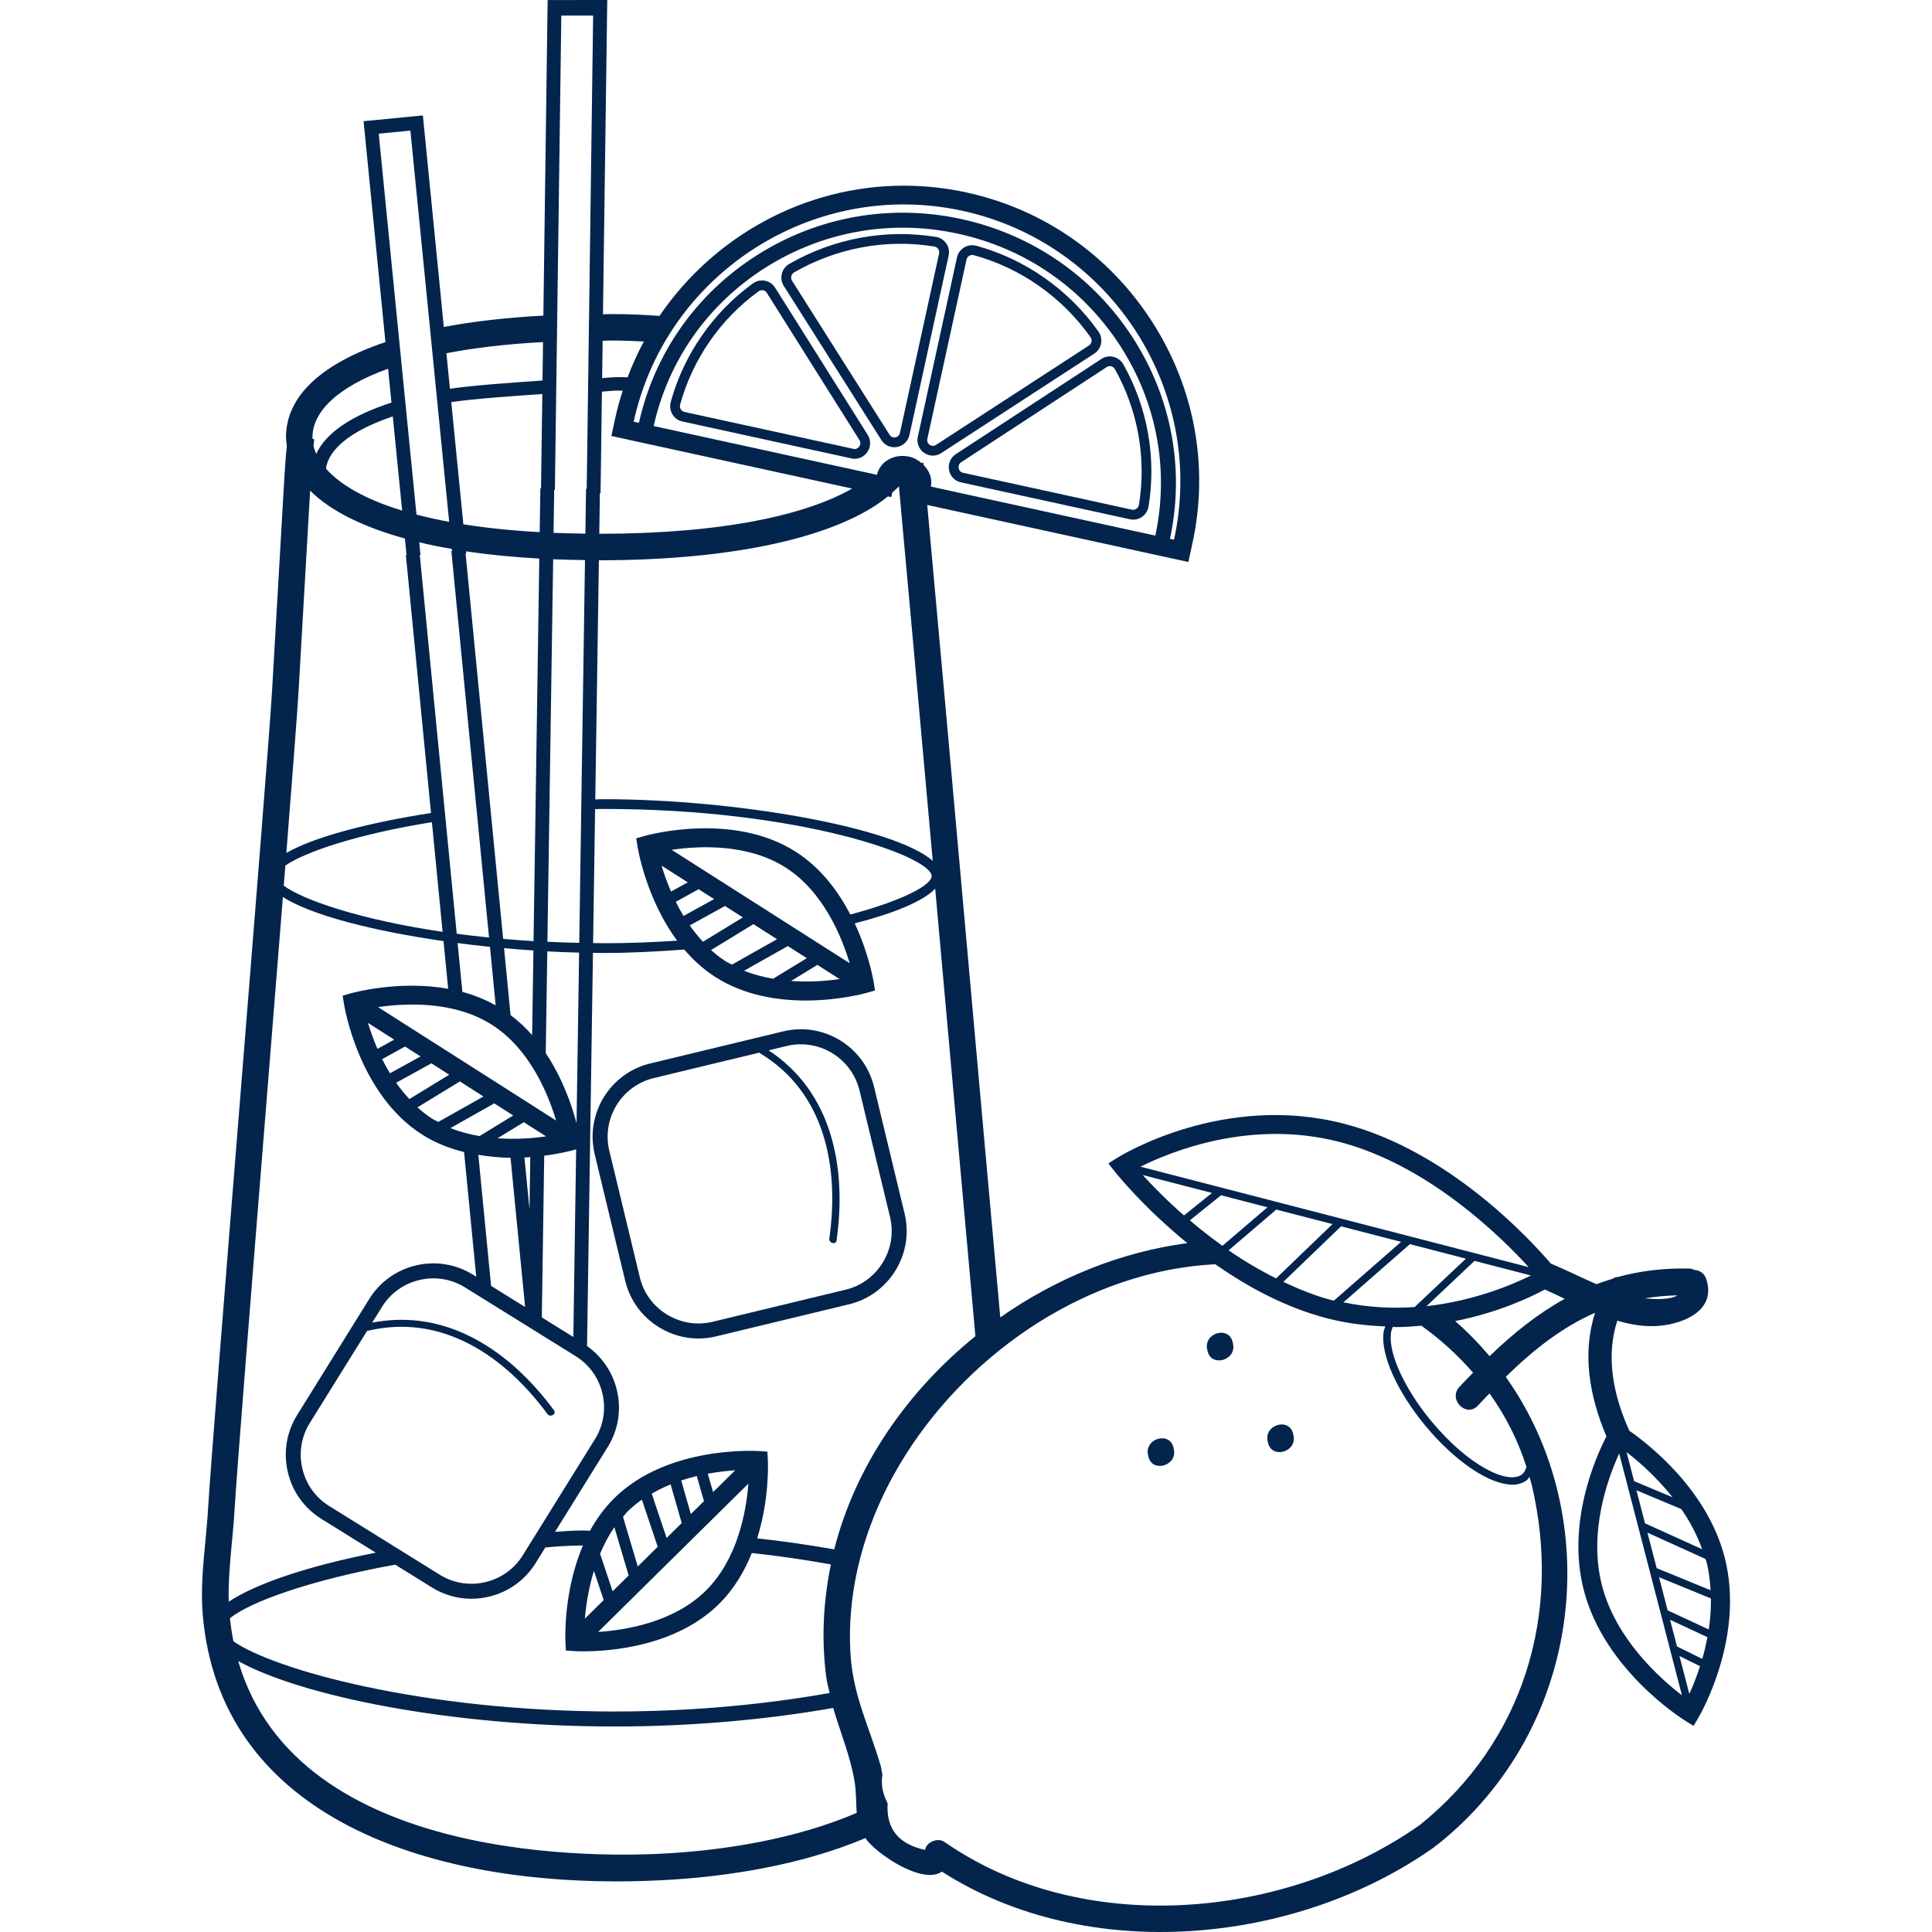 <?xml version="1.0" encoding="iso-8859-1"?>
<!-- Uploaded to: SVG Repo, www.svgrepo.com, Generator: SVG Repo Mixer Tools -->
<svg fill="#02244D" height="800px" width="800px" version="1.1" id="Layer_1" xmlns="http://www.w3.org/2000/svg" xmlns:xlink="http://www.w3.org/1999/xlink" 
	 viewBox="0 0 291.897 291.897" xml:space="preserve">
<g>
	<g>
		<g>
			<path d="M166.415,54.228l-21.996,14.38c-0.808,0.528-1.204,1.448-1.032,2.404c0.176,0.944,0.864,1.66,1.796,1.864l25.536,5.58
				c0.164,0.04,0.332,0.056,0.496,0.056c0.46,0,0.912-0.136,1.304-0.408c0.536-0.364,0.908-0.944,1.012-1.592
				c1.2-7.344-0.152-14.96-3.808-21.456c-0.32-0.572-0.868-0.988-1.496-1.14C167.607,53.756,166.959,53.876,166.415,54.228z
				 M172.079,76.264c-0.044,0.252-0.18,0.472-0.392,0.612c-0.196,0.136-0.428,0.176-0.656,0.132l-25.536-5.58
				c-0.512-0.112-0.632-0.56-0.656-0.692c-0.028-0.136-0.076-0.604,0.384-0.904l21.996-14.38c0.14-0.092,0.3-0.14,0.46-0.14
				c0.068,0,0.132,0.008,0.196,0.024c0.24,0.06,0.44,0.216,0.568,0.436C171.935,61.98,173.223,69.26,172.079,76.264z"/>
			<path d="M166.355,51.896c0.116-0.632-0.028-1.296-0.404-1.82c-4.5-6.324-11.048-10.92-18.436-12.944
				c-0.608-0.164-1.296-0.08-1.844,0.252c-0.56,0.336-0.944,0.876-1.084,1.512l-5.916,27.092c-0.208,0.94,0.172,1.9,0.956,2.436
				c0.404,0.276,0.856,0.416,1.312,0.416c0.436,0,0.876-0.128,1.268-0.388l23.112-15.02
				C165.867,53.084,166.235,52.536,166.355,51.896z M164.519,52.204l-23.112,15.02c-0.432,0.276-0.832,0.068-0.94-0.008
				c-0.112-0.08-0.472-0.376-0.356-0.916l5.916-27.092c0.056-0.236,0.196-0.436,0.408-0.564c0.136-0.084,0.292-0.124,0.452-0.124
				c0.08,0,0.16,0.008,0.24,0.032c7.064,1.932,13.324,6.332,17.624,12.376l0.004,0.004c0.144,0.204,0.196,0.448,0.152,0.692
				C164.859,51.864,164.723,52.072,164.519,52.204z"/>
			<path d="M117.103,43.456c-0.348-0.552-0.888-0.92-1.524-1.044c-0.628-0.12-1.3,0.024-1.836,0.416
				c-6.028,4.376-10.432,10.736-12.404,17.908c-0.172,0.632-0.08,1.316,0.256,1.876c0.336,0.552,0.864,0.928,1.488,1.064l25.54,5.58
				c0.172,0.04,0.344,0.06,0.512,0.06c0.748,0,1.44-0.36,1.892-1c0.56-0.792,0.584-1.796,0.072-2.612L117.103,43.456z
				 M129.823,67.464c-0.084,0.112-0.376,0.472-0.888,0.352l-25.54-5.58c-0.228-0.052-0.416-0.188-0.54-0.392
				c-0.128-0.212-0.164-0.472-0.096-0.72c1.884-6.852,6.088-12.928,11.848-17.104v-0.004c0.16-0.112,0.34-0.176,0.528-0.176
				c0.056,0,0.108,0.008,0.164,0.016c0.232,0.048,0.424,0.18,0.552,0.38l13.996,22.248
				C130.139,66.944,129.903,67.352,129.823,67.464z"/>
			<path d="M142.975,36.796c-0.36-0.532-0.932-0.9-1.572-1c-7.552-1.24-15.424,0.208-22.156,4.076
				c-0.56,0.324-0.968,0.868-1.124,1.496c-0.156,0.632-0.052,1.28,0.296,1.828l14.744,23.288c0.436,0.688,1.156,1.084,1.94,1.084
				c0.136,0,0.276-0.012,0.416-0.036c0.94-0.164,1.684-0.88,1.888-1.82l5.916-27.092C143.467,37.98,143.343,37.336,142.975,36.796z
				 M141.883,38.304L135.971,65.4c-0.12,0.54-0.572,0.656-0.704,0.68c-0.128,0.032-0.584,0.06-0.86-0.384l-14.748-23.288
				c-0.128-0.204-0.164-0.448-0.104-0.688c0.06-0.244,0.212-0.444,0.424-0.568c6.432-3.704,13.94-5.096,21.184-3.904
				c0.244,0.04,0.452,0.176,0.588,0.376C141.887,37.828,141.935,38.064,141.883,38.304z"/>
			<path d="M118.339,155.824l-20.1,4.848c-6.092,1.468-9.856,7.624-8.388,13.724l4.612,19.124c0.708,2.94,2.532,5.436,5.128,7.024
				c1.816,1.112,3.856,1.684,5.92,1.684c0.892,0,1.784-0.104,2.668-0.32l20.096-4.848c2.94-0.708,5.436-2.532,7.028-5.128
				c1.592-2.596,2.076-5.648,1.364-8.588l-4.608-19.128C130.591,158.124,124.431,154.348,118.339,155.824z M133.375,190.748
				c-1.272,2.084-3.268,3.544-5.624,4.108l-20.096,4.848c-2.356,0.56-4.792,0.176-6.876-1.092c-2.084-1.272-3.544-3.268-4.108-5.62
				l-4.612-19.124c-1.176-4.884,1.836-9.808,6.716-10.988l15.944-3.844c0.02,0.016,0.016,0.04,0.04,0.052
				c9.932,5.932,12.052,17.304,10.544,28.024c-0.1,0.712,0.992,1.02,1.092,0.3c1.54-10.932-0.612-22.38-10.268-28.72l2.748-0.664
				c0.712-0.172,1.424-0.252,2.128-0.252c4.108,0,7.852,2.808,8.856,6.972l4.612,19.124
				C135.035,186.224,134.647,188.664,133.375,190.748z"/>
			<path d="M260.559,235.248c-2.652-10.212-11.48-17.056-14.392-19.084c-2.432-5.38-3.584-11.184-1.816-16.632
				c2.096,0.62,4.224,0.98,6.372,0.78c3.864-0.356,8.6-2.424,7.068-7.068c-0.296-0.896-1.012-1.312-1.752-1.364
				c-0.248-0.128-0.536-0.212-0.876-0.22c-3.864-0.088-7.384,0.372-10.664,1.256c-0.304,0.016-0.6,0.1-0.872,0.292
				c-0.82,0.244-1.628,0.516-2.42,0.816c-2.28-0.996-4.52-2.108-6.8-3.076c-0.028-0.012-0.052-0.008-0.08-0.016
				c-3.26-3.812-15.516-17.076-31.264-21.152c-18.2-4.712-33.62,4.748-34.268,5.152l-1.344,0.84l0.984,1.244
				c0.304,0.388,4.408,5.476,10.952,10.804c-10.064,1.328-19.812,5.304-28.26,11.22c-1.396-15.392-3.196-35.508-4.996-55.648
				c-2.32-25.928-4.628-51.704-6.04-67.1l36.684,8.012l2.768,0.604l0.604-2.768c2.532-11.588,0.368-23.5-6.092-33.548
				c-6.46-10.048-16.412-16.98-28.02-19.512c-3.124-0.684-6.32-1.028-9.5-1.028c-15.044,0-28.76,7.728-36.896,19.676
				c-2.292-0.164-4.648-0.276-7.14-0.276c-0.484,0-0.936,0.02-1.4,0.036L91.747,0l-9.004,0.008l-0.02,1.176l-0.628,46.5
				c-5.532,0.292-10.564,0.872-15.04,1.716l-3.164-31.96l-8.956,0.872l0.1,1.044l3.2,32.328c-9.568,3.22-15.024,8.128-15.024,14.364
				c0,0.452,0.076,0.888,0.132,1.324c-0.164,1.492-0.276,3.036-0.372,4.676l-1.852,32.096c-0.332,5.76-2.624,34.316-4.844,61.936
				c-2.22,27.636-4.512,56.22-4.848,62.02c-0.088,1.544-0.244,3.132-0.396,4.744c-0.348,3.648-0.704,7.416-0.404,11.044
				c2.504,29.904,32.524,40.364,62.496,40.364c2.852,0,5.708-0.096,8.536-0.276c8.312-0.532,19.264-2.12,29.108-6.272
				c0.04,0.06,0.06,0.116,0.104,0.176c1.392,2.016,8.408,6.976,11.444,4.896c21.992,14.108,53.572,11.064,74.42-3.728
				c0.084-0.06,0.12-0.136,0.192-0.204c0.072-0.044,0.144-0.056,0.212-0.108c22.36-17.784,25.424-49.512,10.36-70.712
				c4.184-4.096,8.504-7.496,13.492-9.684c0.004,0,0.008,0.004,0.008,0.004c-1.992,6.096-0.864,12.612,1.708,18.672
				c-1.604,3.108-6.06,13.056-3.412,23.26c3.12,12.024,14.844,19.408,15.344,19.716l1.232,0.764l0.74-1.248
				C256.899,259.016,263.691,247.288,260.559,235.248z M253.431,195.708c-1.008,0.644-3.112,0.632-4.916,0.452
				C250.079,195.896,251.719,195.748,253.431,195.708z M192.831,182.748l8.492,2.196l-8.524,8.2c-2.548-1.276-4.952-2.7-7.168-4.24
				L192.831,182.748z M184.691,188.224c-1.776-1.28-3.428-2.568-4.92-3.848l4.716-3.788l7.008,1.816L184.691,188.224z
				 M202.615,185.28l9.068,2.348l-10.14,8.872c-0.096-0.024-0.192-0.028-0.288-0.052c-2.564-0.664-5-1.664-7.364-2.776
				L202.615,185.28z M213.015,187.972l8.468,2.192l-7.752,7.308c-3.376,0.24-6.992,0.072-10.76-0.708L213.015,187.972z
				 M222.783,190.5l8.516,2.204c-2.86,1.424-8.584,3.832-15.78,4.644L222.783,190.5z M202.355,172.524
				c13.364,3.464,24.332,14.236,28.608,18.92l-58.652-15.176C176.899,173.98,188.955,169.052,202.355,172.524z M178.879,183.64
				c-2.744-2.416-4.812-4.56-6.232-6.112l10.468,2.708L178.879,183.64z M142.143,143.744c1.908,21.26,3.808,42.468,5.228,58.136
				c-10.272,8.308-18.112,19.544-21.332,32.208c-3.664-0.648-7.524-1.22-11.644-1.664c1.88-5.992,1.636-11.488,1.616-11.848
				l-0.068-1.256l-1.252-0.084c-0.564-0.036-13.844-0.816-21.872,7.108c-1.512,1.492-2.716,3.172-3.676,4.924
				c-0.376-0.012-0.752-0.032-1.128-0.032c-1.416,0-2.784,0.108-4.16,0.204l7.968-12.824c3.184-5.132,1.74-11.804-3.128-15.252
				l0.892-59.408c0.544,0.008,1.104,0.024,1.644,0.024c3.928,0,8.04-0.208,12.152-0.52c1.332,1.56,2.892,3.004,4.736,4.176
				c4.336,2.76,9.364,3.528,13.596,3.528c5.056,0,8.984-1.088,9.276-1.172l1.212-0.344l-0.2-1.244
				c-0.048-0.304-0.732-4.32-2.864-8.896c5.88-1.52,10.332-3.316,12.156-5.244C141.575,137.412,141.859,140.572,142.143,143.744z
				 M102.995,230.112l-2.28,2.252l-2.248-6.696c0.936-0.536,1.884-1.004,2.856-1.396L102.995,230.112z M102.923,223.68
				c0.792-0.26,1.576-0.492,2.348-0.672l1.088,3.792l-1.984,1.956L102.923,223.68z M99.371,233.696l-3.016,2.976l-2.224-7.5
				c0.236-0.264,0.428-0.556,0.684-0.808c0.676-0.668,1.408-1.252,2.168-1.788L99.371,233.696z M94.983,238.028l-2.424,2.392
				l-1.896-5.656c0.58-1.384,1.268-2.748,2.16-4.02L94.983,238.028z M91.211,241.748l-2.84,2.804c0.156-1.956,0.54-4.524,1.36-7.224
				L91.211,241.748z M113.075,224.148c-0.332,4.224-1.62,11.424-6.444,16.188c-4.812,4.752-12.036,5.944-16.264,6.228
				L113.075,224.148z M106.935,222.66c1.548-0.284,2.952-0.44,4.144-0.52l-3.344,3.3L106.935,222.66z M83.695,213.068
				c-6.576-8.908-16.12-15.444-27.464-13.232l1.492-2.4c1.276-2.056,3.288-3.496,5.664-4.052c0.7-0.16,1.404-0.244,2.1-0.244
				c1.68,0,3.32,0.464,4.772,1.368l16.712,10.384c4.26,2.648,5.576,8.272,2.924,12.536l-10.916,17.564
				c-1.276,2.056-3.288,3.492-5.664,4.048c-2.376,0.556-4.816,0.156-6.872-1.12l-16.712-10.384
				c-2.056-1.276-3.496-3.288-4.052-5.664c-0.556-2.376-0.156-4.816,1.124-6.872l8.668-13.94c0.028-0.004,0.04,0.02,0.068,0.012
				c11.28-2.696,20.744,3.856,27.176,12.568C83.143,214.22,84.127,213.656,83.695,213.068z M61.195,158.116l2.344,1.496
				l-4.624,2.548c-0.428-0.716-0.828-1.428-1.18-2.14L61.195,158.116z M57.027,158.468c-0.624-1.444-1.088-2.78-1.428-3.92
				l3.96,2.524L57.027,158.468z M65.175,160.652l2.696,1.72l-6.024,3.684c-0.732-0.788-1.4-1.608-1.996-2.468L65.175,160.652z
				 M69.475,163.388l3.572,2.276l-6.82,3.84c-0.308-0.172-0.636-0.296-0.936-0.488c-0.8-0.508-1.532-1.092-2.22-1.708
				L69.475,163.388z M74.675,166.704l2.868,1.828l-5.092,3.112c-1.476-0.256-2.96-0.624-4.396-1.208L74.675,166.704z
				 M75.167,171.976l3.972-2.428l3.364,2.14C80.567,171.972,77.979,172.172,75.167,171.976z M86.639,173.764l0.408-0.116L86.623,202
				l-4.764-2.96l0.364-24.428C84.751,174.284,86.451,173.816,86.639,173.764z M80.119,174.82l-0.12,7.908l-0.764-7.844
				C79.543,174.868,79.827,174.84,80.119,174.82z M77.135,174.924l2.2,22.548l-5.14-3.196l-1.928-19.8
				C73.939,174.752,75.587,174.912,77.135,174.924z M113.831,139.624l3.572,2.276l-6.816,3.836
				c-0.312-0.172-0.636-0.296-0.936-0.488c-0.8-0.508-1.532-1.092-2.22-1.708L113.831,139.624z M106.207,142.288
				c-0.732-0.788-1.4-1.612-1.996-2.472l5.324-2.932l2.7,1.72L106.207,142.288z M119.031,142.936l2.868,1.828l-5.088,3.108
				c-1.476-0.256-2.96-0.624-4.396-1.208L119.031,142.936z M123.495,145.78l3.364,2.144c-1.936,0.284-4.524,0.484-7.34,0.284
				L123.495,145.78z M101.475,128.392c4.2-0.612,11.508-0.956,17.208,2.672c5.7,3.628,8.472,10.404,9.692,14.464L101.475,128.392z
				 M103.915,133.308l-2.532,1.396c-0.624-1.448-1.088-2.78-1.432-3.92L103.915,133.308z M105.551,134.348l2.344,1.492l-4.624,2.548
				c-0.428-0.712-0.828-1.424-1.176-2.136L105.551,134.348z M174.555,80.924l-33.92-7.408c0.26-1.216-0.224-2.388-1.1-3.272
				c-0.012-0.116-0.024-0.248-0.032-0.364c-0.084,0.024-0.168,0.068-0.252,0.092c-0.532-0.444-1.144-0.82-1.892-0.98
				c-0.336-0.072-0.668-0.108-0.992-0.108c-1.864,0-3.496,1.144-3.868,2.852l-33.736-7.368c2.212-9.928,8.184-18.408,16.84-23.904
				c8.712-5.528,19.08-7.36,29.176-5.148c10.12,2.208,18.792,8.192,24.416,16.852C174.783,60.78,176.679,70.984,174.555,80.924z
				 M136.539,30.888c2.936,0,5.912,0.312,8.892,0.964c22.48,4.908,36.848,27.268,31.948,49.688l-0.612-0.132
				c2.252-10.54,0.244-21.356-5.676-30.476c-5.952-9.164-15.128-15.496-25.836-17.836c-10.688-2.328-21.656-0.396-30.876,5.452
				c-9.172,5.82-15.496,14.816-17.844,25.336l-0.796-0.172C99.991,44.26,117.339,30.888,136.539,30.888z M91.051,51.488
				c0.476-0.016,0.944-0.04,1.456-0.04c1.668,0,3.224,0.068,4.772,0.148c-0.94,1.736-1.756,3.548-2.46,5.416
				c-0.416-0.016-0.832-0.036-1.264-0.036c-0.904,0-1.736,0.084-2.58,0.156L91.051,51.488z M90.635,74.48
				c0.032,0.004,0.068,0.008,0.1,0.012l0.208-15.316c0.848-0.072,1.672-0.164,2.608-0.164c0.184,0,0.352,0.012,0.532,0.016
				c-0.428,1.332-0.808,2.684-1.112,4.072l-0.604,2.768l2.772,0.608l33.608,7.34c-6.788,3.892-19.232,6.824-38.204,6.832
				L90.635,74.48z M90.483,84.652c20.7-0.004,36.236-3.604,43.676-9.652l0.5,0.108l0.148-0.684c0.348-0.312,0.7-0.624,1.008-0.948
				c1.144,12.388,3.06,33.716,5.108,56.588c-5.836-5.148-30.06-9.316-49.688-9.316c-0.42,0-0.86,0.024-1.296,0.04L90.483,84.652z
				 M91.227,122.22c29.792,0,49.532,7.22,49.532,10.144c0,1.384-4.476,3.724-12.288,5.808c-1.792-3.452-4.424-7.048-8.264-9.496
				c-9.516-6.064-22.336-2.516-22.876-2.36l-1.212,0.344l0.2,1.244c0.068,0.42,1.332,7.94,5.992,14.22
				c-3.524,0.224-7.18,0.384-11.08,0.384c-0.552,0-1.076-0.02-1.624-0.024l0.304-20.244C90.347,122.232,90.779,122.22,91.227,122.22
				z M83.731,73.996c0.036-0.008,0.072-0.02,0.104-0.02l0.972-71.62l4.808-0.008l-0.972,71.508c-0.036-0.004-0.068-0.008-0.1-0.012
				l-0.1,6.78c-1.652-0.02-3.26-0.056-4.808-0.12L83.731,73.996z M83.575,84.496c1.564,0.064,3.168,0.104,4.808,0.124l-0.868,57.832
				c-1.64-0.032-3.236-0.088-4.808-0.164L83.575,84.496z M82.687,143.74c1.616,0.088,3.22,0.148,4.808,0.188L87.107,169.7
				c-0.672-2.56-2.068-6.708-4.652-10.588L82.687,143.74z M84.019,169.296l-26.9-17.136c4.2-0.612,11.516-0.96,17.208,2.672
				C80.027,158.464,82.803,165.232,84.019,169.296z M63.339,81.936c1.556,0.372,3.212,0.704,4.928,1l0.032,0.336
				c-0.036,0-0.068,0-0.104-0.004l5.692,58.376c-1.684-0.168-3.312-0.36-4.884-0.568l-5.576-57.208
				c0.036-0.004,0.068-0.02,0.1-0.024L63.339,81.936z M76.019,141.852l-5.676-58.216c0.032,0,0.068,0,0.104,0l-0.032-0.34
				c3.408,0.516,7.112,0.876,11.064,1.096l-0.868,57.8C79.039,142.1,77.511,141.98,76.019,141.852z M80.591,143.6l-0.192,12.792
				c-0.96-1.096-2.048-2.112-3.26-3.032l-0.984-10.108C77.635,143.388,79.111,143.504,80.591,143.6z M74.887,151.896
				c-1.624-0.912-3.32-1.576-5.028-2.036l-0.72-7.376c1.612,0.212,3.244,0.404,4.888,0.572L74.887,151.896z M70.007,79.212
				l-1.828-18.456c3.444-0.52,9.48-0.928,13.756-1.22l-0.196,14.248c-0.032,0-0.068,0-0.1,0.008l-0.1,6.608
				C77.279,80.164,73.435,79.76,70.007,79.212z M82.043,51.684l-0.08,5.804c-4.08,0.292-10.296,0.704-13.984,1.244l-0.532-5.364
				C71.631,52.564,76.475,51.976,82.043,51.684z M57.219,20.196l4.784-0.468l5.86,59.116c-1.768-0.328-3.408-0.696-4.94-1.096
				L57.219,20.196z M60.759,77.144c-5.628-1.72-9.404-3.94-11.512-6.348c0.392-2.876,3.672-5.712,10.1-7.884L60.759,77.144z
				 M58.635,55.708l0.508,5.12c-6.004,1.944-9.924,4.568-11.364,7.752c-0.172-0.392-0.32-0.788-0.412-1.184
				c0.04-0.34,0.064-0.704,0.116-1.032l-0.24-0.04c-0.004-0.092-0.032-0.184-0.032-0.276C47.211,62.264,50.927,58.48,58.635,55.708z
				 M45.111,104.38l1.744-30.252c3.032,3.024,7.9,5.464,14.32,7.236l0.248,2.504c-0.032,0.008-0.068,0.012-0.1,0.02l3.796,38.944
				c-9.456,1.472-17.644,3.604-21.856,6.036C44.223,116.736,44.935,107.42,45.111,104.38z M43.115,130.768
				c2.976-2.04,10.792-4.728,22.14-6.548l1.616,16.568c-12.528-1.852-21.056-4.816-23.996-6.968
				C42.955,132.788,43.035,131.764,43.115,130.768z M35.015,233.228c0.16-1.66,0.316-3.296,0.408-4.888
				c0.332-5.76,2.624-34.316,4.844-61.936c0.852-10.604,1.712-21.332,2.472-30.876c4.268,2.736,13.58,5.12,24.268,6.656l0.704,7.204
				c-7.412-1.32-14.34,0.58-14.732,0.696l-1.212,0.344l0.2,1.244c0.088,0.56,2.292,13.68,11.8,19.74
				c2.016,1.284,4.18,2.104,6.348,2.648l1.836,18.828l-0.492-0.304c-5.32-3.304-12.352-1.668-15.664,3.66l-10.912,17.564
				c-1.596,2.572-2.092,5.616-1.404,8.584s2.492,5.48,5.064,7.08l8.232,5.116c-10.176,1.996-18.092,4.664-22.22,7.408
				C34.475,239.156,34.739,236.156,35.015,233.228z M34.739,244.488c2.984-2.432,12.02-5.744,24.972-8.092l5.544,3.444
				c1.812,1.124,3.864,1.708,5.956,1.708c0.872,0,1.752-0.1,2.624-0.304c2.964-0.696,5.476-2.492,7.08-5.064l1.48-2.384
				c1.824-0.164,3.684-0.292,5.624-0.292c0.02,0,0.04,0,0.056,0c-2.98,6.956-2.664,14.2-2.644,14.612l0.068,1.256l1.252,0.084
				c0.1,0.008,0.608,0.036,1.416,0.036c3.724,0,13.864-0.636,20.452-7.144c2.3-2.272,3.876-4.984,4.972-7.712
				c4.292,0.46,8.236,1.06,11.948,1.724c-1.132,5.484-1.468,11.18-0.704,17.008c0.108,0.824,0.328,1.616,0.508,2.42
				c-9.18,1.628-20.18,2.792-32.472,2.792c-29.208,0-51.648-6.404-57.604-10.608C35.043,246.848,34.867,245.688,34.739,244.488z
				 M101.407,279.984c-9.848,0.644-56.424,1.908-65.42-29.024c9.308,5.184,31.708,9.888,56.884,9.888
				c12.044,0,23.364-1.108,33.012-2.8c1.104,3.768,2.632,7.392,3.24,11.18c0.28,1.736,0.18,3.212,0.324,4.668
				C120.051,277.928,109.419,279.472,101.407,279.984z M231.071,223.132c0.108,0.392,0.252,0.768,0.344,1.168
				c4.604,19.448-1.188,38.784-16.86,51.4c-20.296,14.3-50.948,17.14-71.86,2.588c-1.008-0.692-2.716-0.012-2.94,1.2
				c-4.008-0.86-5.892-3.204-5.648-7.028c-0.752-1.42-1.016-2.86-0.792-4.316c-0.1-0.392-0.116-0.856-0.236-1.276
				c-1.684-5.852-4.164-10.54-4.572-16.828c-0.7-10.76,2.68-21.412,8.432-30.424c10.116-15.844,27.852-27.652,46.672-28.608
				c4.848,3.404,10.604,6.54,16.94,8.18c3.02,0.784,5.932,1.104,8.744,1.212c-0.116,0.332-0.244,0.66-0.284,1.06
				c-0.348,3.396,2.132,8.864,6.324,13.928c4.564,5.508,9.768,8.924,13.152,8.924c0.868,0,1.612-0.224,2.204-0.696
				C230.851,223.488,230.943,223.292,231.071,223.132z M230.627,221.644c-0.14,0.452-0.336,0.844-0.648,1.096
				c-2.048,1.652-8.084-1.204-13.768-8.076c-3.944-4.764-6.388-10.028-6.072-13.084c0.036-0.436,0.148-0.8,0.304-1.112
				c0.168,0,0.352,0.032,0.52,0.032c1.308,0,2.556-0.1,3.792-0.208c2.88,2.068,5.492,4.452,7.804,7.1
				c-0.692,0.72-1.392,1.416-2.08,2.168c-1.724,1.88,1.076,4.692,2.808,2.808c0.584-0.636,1.172-1.228,1.756-1.844
				C227.451,213.88,229.351,217.6,230.627,221.644z M225.051,204.896c-1.58-1.876-3.304-3.648-5.2-5.3
				c6.468-1.28,11.312-3.564,13.556-4.768c0.988,0.444,1.984,0.916,3,1.404C232.343,198.476,228.631,201.444,225.051,204.896z
				 M257.819,235.956c0.376,1.444,0.54,2.88,0.628,4.304l-8.148-3.336l-1.392-5.364l8.768,3.976
				C257.715,235.68,257.779,235.812,257.819,235.956z M257.171,234.064l-8.632-3.912l-1.296-4.992l6.78,2.836
				C255.283,229.816,256.375,231.848,257.171,234.064z M252.703,226.212l-5.812-2.432l-1.14-4.388
				C247.543,220.768,250.223,223.1,252.703,226.212z M242.043,239.568c-2.096-8.088,0.884-16.236,2.592-19.972l9.484,36.54
				C250.759,253.56,244.143,247.644,242.043,239.568z M255.231,255.932l-1.488-5.732l3.104,1.536
				C256.299,253.436,255.723,254.856,255.231,255.932z M257.191,250.64l-3.824-1.892l-1.044-4.024l5.644,2.624
				C257.747,248.504,257.491,249.616,257.191,250.64z M258.171,246.188l-6.216-2.888l-1.3-5.008l7.844,3.212
				C258.515,243.12,258.399,244.688,258.171,246.188z"/>
			<path d="M186.243,202.796c-0.536-2.516-4.392-1.452-3.856,1.064c0.02,0.084,0.036,0.16,0.052,0.24
				c0.536,2.516,4.392,1.452,3.856-1.064C186.279,202.956,186.263,202.876,186.243,202.796z"/>
			<path d="M177.303,218.74c-0.536-2.516-4.392-1.452-3.856,1.064c0.016,0.08,0.032,0.16,0.052,0.24
				c0.536,2.516,4.392,1.452,3.856-1.064C177.339,218.9,177.323,218.82,177.303,218.74z"/>
			<path d="M195.379,216.652c-0.536-2.516-4.392-1.452-3.856,1.064c0.016,0.08,0.036,0.16,0.052,0.24
				c0.536,2.516,4.392,1.452,3.856-1.064C195.415,216.812,195.399,216.732,195.379,216.652z"/>
		</g>
	</g>
</g>
</svg>